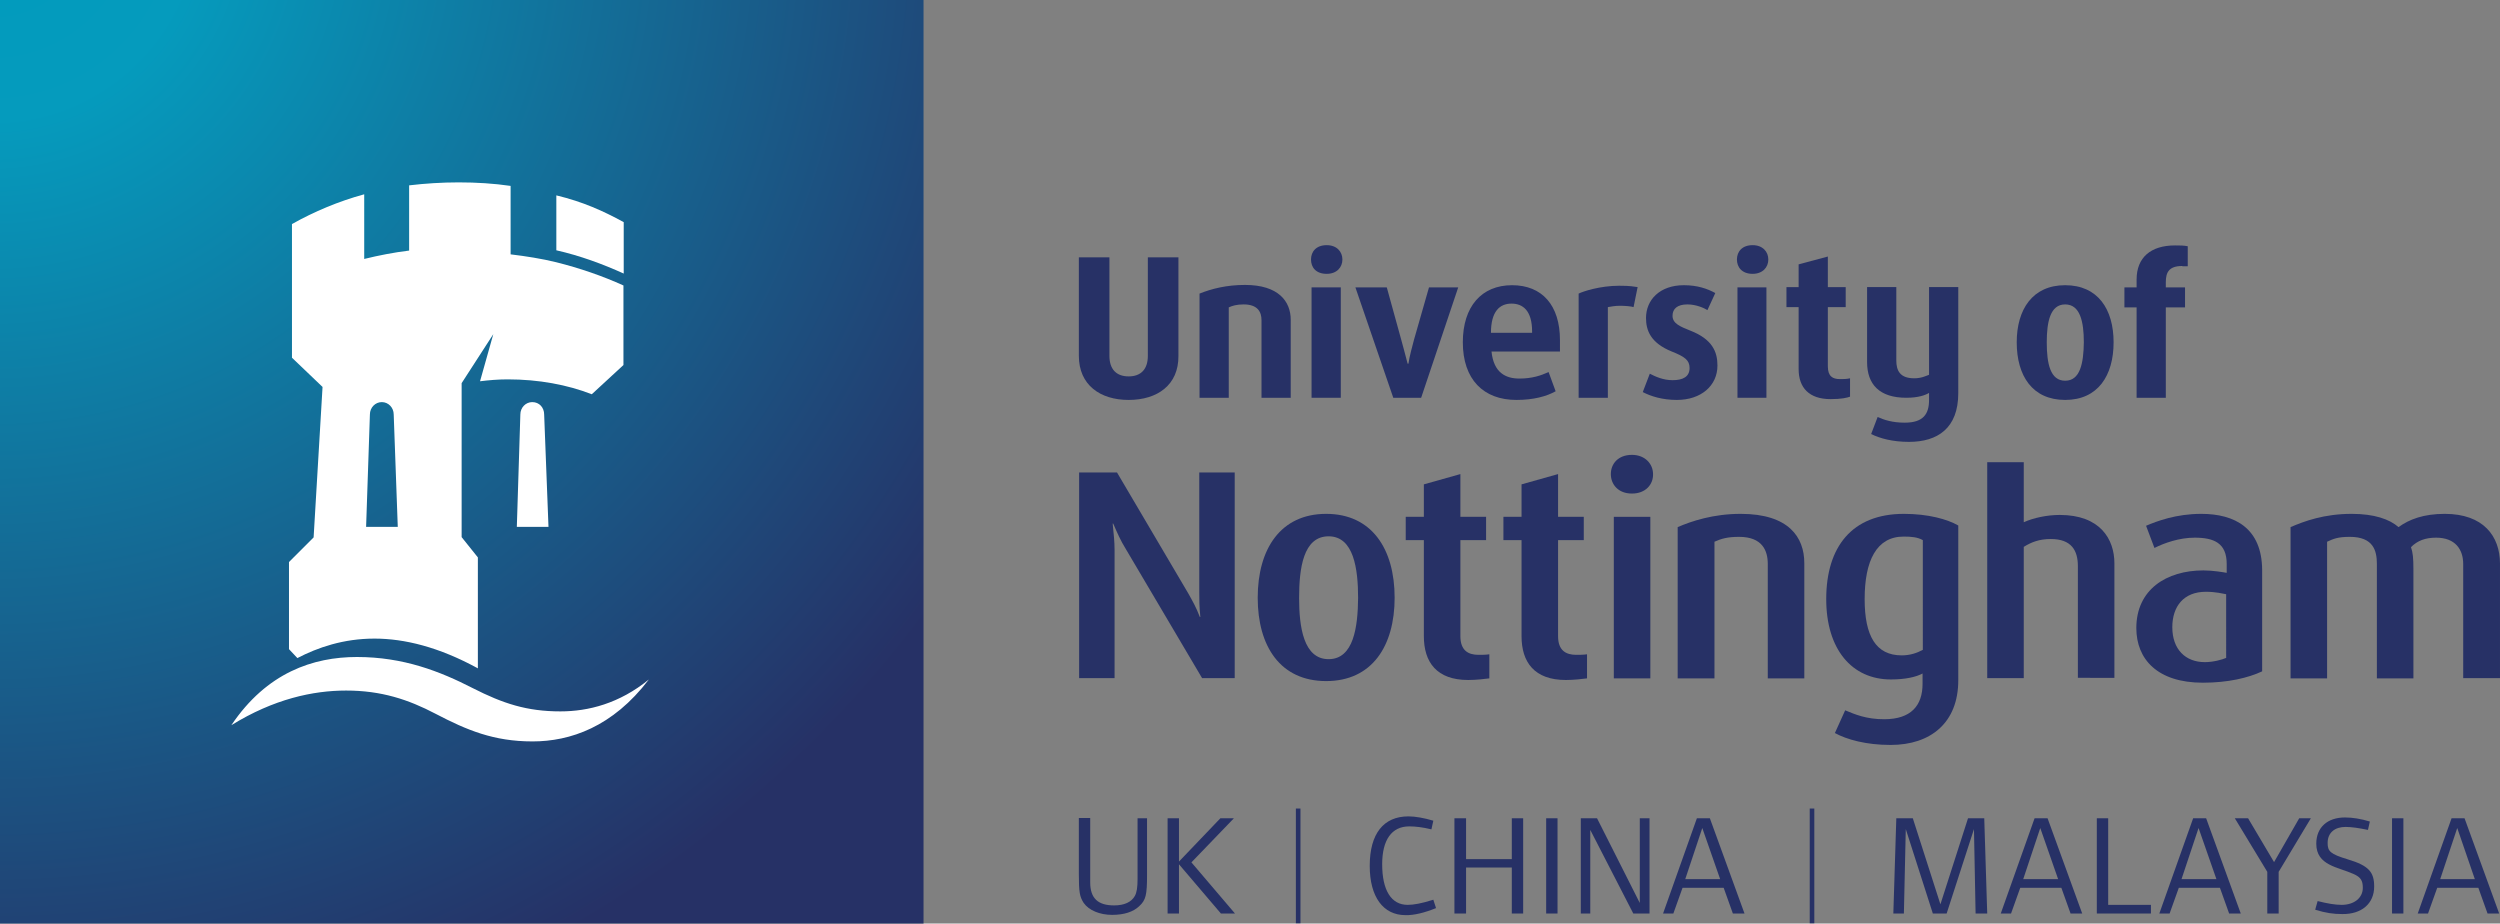 <?xml version="1.0" encoding="utf-8"?>
<!-- Generator: Adobe Illustrator 18.1.0, SVG Export Plug-In . SVG Version: 6.00 Build 0)  -->
<svg version="1.1" id="Layer_1" xmlns="http://www.w3.org/2000/svg" xmlns:xlink="http://www.w3.org/1999/xlink" x="0px" y="0px"
	 viewBox="0 0 923.9 341.3" enable-background="new 0 0 923.9 341.3" xml:space="preserve">
<rect x="0" y="0" width="923.9" height="341.3" fill="#808080" stroke="none"/>
<path fill="#273166" d="M530.7,335.6l-1-3.1c-4.4,1.4-7.3,1.9-9.5,1.9c-6,0-9.4-5.3-9.4-15c0-9,3.5-14,10-14c2.3,0,4.9,0.3,8.2,1.1
	l0.7-3.2c-3.3-1-6.7-1.6-9.2-1.6c-9.2,0-14.3,6.4-14.3,18.3c0,11.5,5,18.2,13.2,18.2C522.5,338.3,526.5,337.3,530.7,335.6
	L530.7,335.6z"/>
<polygon fill="#273166" points="562.9,337.6 562.9,302.4 558.7,302.4 558.7,317.5 541.8,317.5 541.8,302.4 537.5,302.4 537.5,337.6 
	541.8,337.6 541.8,320.6 558.7,320.6 558.7,337.6 562.9,337.6 "/>
<polygon fill="#273166" points="575.6,337.6 575.6,302.4 571.4,302.4 571.4,337.6 575.6,337.6 "/>
<polygon fill="#273166" points="609.6,337.6 609.6,302.4 606,302.4 606,333.7 590.2,302.4 584.2,302.4 584.2,337.6 587.7,337.6 
	587.7,306.7 603.6,337.6 609.6,337.6 "/>
<path fill="#273166" d="M631.9,302.4h-4.8l-12.5,35.2h3.8l3.4-9.5H637l3.4,9.5h4.3L631.9,302.4z M622.8,324.9l6.3-18.9l6.6,18.9
	H622.8z"/>
<polygon fill="#273166" points="734.4,337.6 733.3,302.4 727.3,302.4 717.1,334.2 706.9,302.4 700.8,302.4 699.7,337.6 703.6,337.6 
	704.3,306.4 714.3,337.6 719.4,337.6 729.5,306.4 730.1,337.6 734.4,337.6 "/>
<path fill="#273166" d="M756.7,302.4h-4.8l-12.5,35.2h3.8l3.4-9.5h15.2l3.4,9.5h4.3L756.7,302.4z M747.7,324.9L754,306l6.6,18.9
	H747.7z"/>
<polygon fill="#273166" points="794.9,337.6 794.9,334.4 779.1,334.4 779.1,302.4 774.9,302.4 774.9,337.6 794.9,337.6 "/>
<path fill="#273166" d="M815.3,302.4h-4.8l-12.5,35.2h3.8l3.4-9.5h15.2l3.4,9.5h4.3L815.3,302.4z M806.2,324.9l6.3-18.9l6.6,18.9
	H806.2z"/>
<polygon fill="#273166" points="854,302.4 849.7,302.4 840.4,318.6 830.8,302.4 825.9,302.4 837.9,322.2 837.9,337.6 842.1,337.6 
	842.1,322.2 854,302.4 "/>
<path fill="#273166" d="M877.4,327.6c0-5.3-2-7.7-9.7-10c-6.6-2-7.5-3-7.5-6.1c0-3.8,2.7-5.9,6.6-5.9c2.2,0,4.9,0.4,8.3,1.1l0.7-3.1
	c-3.3-1-6.4-1.5-9.2-1.5c-6.5,0-10.6,3.7-10.6,9.7c0,8.1,8.1,8.6,13.8,11.2c2.7,1.2,3.4,2.5,3.4,5.1c0,3.8-3.3,6.3-7.8,6.3
	c-2.5,0-5.3-0.5-8.9-1.4l-0.9,3.2c3.9,1.2,6.7,1.6,10,1.6C872.7,337.9,877.4,334,877.4,327.6L877.4,327.6z"/>
<polygon fill="#273166" points="888.2,337.6 888.2,302.4 884,302.4 884,337.6 888.2,337.6 "/>
<path fill="#273166" d="M910.8,302.4H906l-12.5,35.2h3.8l3.4-9.5h15.2l3.4,9.5h4.3L910.8,302.4z M901.8,324.9l6.3-18.9l6.5,18.9
	H901.8z"/>
<path fill="#273166" d="M423.9,323.3v-20.9h-3.5v22.4c0,3.2-0.3,5-1,6.3c-1.3,2.3-3.9,3.5-7.7,3.5c-5.9,0-8.8-2.6-8.8-8.5v-23.8
	h-4.2v20.7c0,6.7,0.3,8.4,1.8,10.7c1.9,2.7,5.9,4.4,10.5,4.4c4.4,0,7.8-1.1,10-3.2C423.5,332.6,423.9,330.7,423.9,323.3L423.9,323.3
	z"/>
<polygon fill="#273166" points="456.4,337.6 440.3,318.7 456,302.4 451,302.4 435.7,318.4 435.7,302.4 431.5,302.4 431.5,337.6 
	435.7,337.6 435.7,319.4 451.2,337.6 456.4,337.6 "/>
<rect x="478.9" y="298.8" fill="#273166" width="1.7" height="42.4"/>
<rect x="668.8" y="298.8" fill="#273166" width="1.7" height="42.4"/>
<path fill="#273166" d="M910.3,250.7v-42.3c0-5.3-2.9-9.7-10-9.7c-4,0-6.9,1.1-9.3,3.5c0.7,2,0.9,4,0.9,8.2v40.3h-13.5v-42.3
	c0-4.9-1.3-10-10-10c-4.4,0-6,0.7-8.4,1.8v50.5h-13.5v-55.9c5.1-2.2,12.4-4.9,22.6-4.9c8.4,0,14,2,17.3,4.9c4-2.9,9.3-4.9,17.1-4.9
	c14.2,0,20.4,8.2,20.4,18.4v42.3H910.3L910.3,250.7z"/>
<path fill="#273166" d="M767.9,250.7v-41.5c0-5.8-2.4-10-10-10c-4.2,0-7.1,1.1-10,2.9v48.5h-13.5v-79.8h13.5V193
	c3.5-1.6,8.6-2.7,13.3-2.7c14.9,0,20.2,8.9,20.2,17.9v42.3H767.9L767.9,250.7z"/>
<path fill="#273166" d="M603.1,182.4c-5.1,0-7.8-3.4-7.8-7.2c0-3.8,2.7-7.1,7.8-7.1c4.9,0,7.8,3.4,7.8,7.1
	C611,179.1,608.1,182.4,603.1,182.4L603.1,182.4z"/>
<path fill="#273166" d="M653.3,250.7v-42.3c0-4.9-2-10-10.6-10c-4.4,0-6.6,0.7-9.1,1.8v50.5H620v-55.9c5.1-2.2,13.1-4.9,23.3-4.9
	c17.7,0,23.5,8.6,23.5,18.2v42.6H653.3L653.3,250.7z"/>
<polygon fill="#273166" points="596.4,250.7 596.4,191 609.9,191 609.9,250.7 596.4,250.7 "/>
<path fill="#273166" d="M578.7,251.3c-11.7,0-16.4-6.6-16.4-16.2v-35.5h-6.7V191h6.7v-12l13.5-3.8V191h9.5v8.6h-9.5v35.5
	c0,5.3,2.9,6.9,6.7,6.9c1.1,0,2.7,0,4-0.2v8.9C585.1,250.9,581.6,251.3,578.7,251.3L578.7,251.3z"/>
<path fill="#273166" d="M542.6,251.3c-11.7,0-16.4-6.6-16.4-16.2v-35.5h-6.7V191h6.7v-12l13.5-3.8V191h9.5v8.6h-9.5v35.5
	c0,5.3,2.9,6.9,6.7,6.9c1.1,0,2.7,0,4-0.2v8.9C549,250.9,545.5,251.3,542.6,251.3L542.6,251.3z"/>
<path fill="#273166" d="M444.3,250.7L416,202.8c-1.8-2.9-3.1-5.8-4.6-9.3h-0.2c0.4,3.8,0.7,6.9,0.7,9.7v47.4h-13.1v-76h14l26.4,44.8
	c1.5,2.7,2.9,5.1,4.2,8.6h0.2c-0.4-3.8-0.4-6.4-0.4-9.1v-44.3h13.1v76H444.3L444.3,250.7z"/>
<path fill="#273166" d="M813.5,189.9c-9.3,0-16.4,2.7-20.4,4.4l3.1,8.2c3.6-1.8,9.1-3.8,14.9-3.8c7.1,0,11.8,2,11.8,9.7v3.3
	c-1.1-0.2-5.1-0.9-8.6-0.9c-13.7,0-24.8,7.1-24.8,21.3c0,11.5,7.8,20.2,24.6,20.2c9.3,0,16.8-1.8,21.9-4.2v-37.5
	C835.9,195.2,825.9,189.9,813.5,189.9L813.5,189.9z M822.8,243.1c-1.6,0.7-4.9,1.6-8,1.6c-7.1,0-12-4.7-12-12.9
	c0-7.7,4.2-13.1,12.4-13.1c3.8,0,6.2,0.7,7.5,0.9V243.1L822.8,243.1z"/>
<path fill="#273166" d="M703.6,189.9c-19.2,0-28.7,12.2-28.7,31.5c0,18.6,9.5,29.7,23.9,29.7c5.3,0,9.3-0.9,11.7-2.2v3.8
	c0,8-4.2,13.1-14.2,13.1c-6.6,0-10.8-1.8-14.4-3.3l-3.8,8.4c4.4,2.4,11.5,4.4,20.6,4.4c14.8,0,25-8.2,25-23.9v-57.2
	C719.7,191.9,712.6,189.9,703.6,189.9L703.6,189.9z M710.5,240.2c-2,1.1-4.6,2-7.7,2c-9.5,0-13.7-7.1-13.7-20.8
	c0-14.2,4.4-23.1,14.4-23.1c2.9,0,5.1,0.2,7.1,1.3V240.2L710.5,240.2z"/>
<path fill="#273166" d="M490.1,189.9c-16.8,0-25.3,12.9-25.3,31c0,18,8.4,30.8,25.3,30.8c16.9,0,25.3-12.9,25.3-30.8
	C515.4,202.8,506.9,189.9,490.1,189.9L490.1,189.9z M491,243.6c-9.3,0-10.9-12-10.9-22.6c0-10.9,1.5-22.8,10.9-22.8
	c9.3,0,10.9,12,10.9,22.8C501.8,231.6,500.3,243.6,491,243.6L491,243.6z"/>
<path fill="#273166" d="M806.5,98.3c-5,0-6.1,2.4-6.1,6v1.9h7.1v7.4h-7.1V147h-10.8v-33.4h-4.5v-7.4h4.5v-2.9
	c0-8.2,5.3-12.6,14.2-12.6c1.8,0,3.2,0,4.7,0.3v7.4H806.5L806.5,98.3z"/>
<path fill="#273166" d="M705.5,163.3c-6.1,0-10.8-1.3-14-2.9l2.4-6.3c2.4,1.1,5.5,2.1,10,2.1c6.9,0,9-3.2,9-8.4v-2.6
	c-1.3,0.8-3.9,1.8-8.4,1.8c-10,0-14.5-5-14.5-13.2v-27.7h10.8v27.1c0,3.7,1.3,6.6,6.6,6.6c2.6,0,4.2-0.8,5.5-1.3v-32.4h10.8v39.2
	C723.7,158.3,716,163.3,705.5,163.3L705.5,163.3z"/>
<path fill="#273166" d="M676.5,147.5c-7.9,0-11.8-4.2-11.8-11.1v-22.9h-4.5v-7.4h4.5v-8.4l10.8-2.9v11.3h6.6v7.4h-6.6v21.9
	c0,3.7,1.8,4.7,4.5,4.7c1.3,0,2.4,0,3.7-0.3v6.8C682.6,147,680.5,147.5,676.5,147.5L676.5,147.5z"/>
<polygon fill="#273166" points="642.1,147 642.1,106.2 652.8,106.2 652.8,147 642.1,147 "/>
<path fill="#273166" d="M619.7,147.8c-5.3,0-9.5-1.3-12.6-2.9l2.6-6.8c2.1,1.1,5,2.4,8.4,2.4c3.9,0,6.3-1.3,6.3-4.5
	c0-2.9-1.8-4.2-6.6-6.1c-7.9-3.2-9.5-7.9-9.5-12.4c0-6.6,5-12.1,14-12.1c5,0,8.7,1.3,11.6,2.9l-2.9,6.3c-1.3-0.8-4.2-2.1-7.4-2.1
	c-3.7,0-5.5,1.6-5.5,4.2c0,2.9,2.9,4,6.6,5.5c8.2,3.2,10,7.9,10,12.9C634.7,142.5,628.7,147.8,619.7,147.8L619.7,147.8z"/>
<path fill="#273166" d="M603.7,113.5c-0.8-0.3-3.2-0.5-5-0.5c-1.8,0-3.4,0.3-4.5,0.5V147h-10.8v-38.5c1.6-0.8,7.9-2.9,15-2.9
	c4.2,0,5.3,0.3,6.8,0.5L603.7,113.5L603.7,113.5z"/>
<path fill="#273166" d="M490.3,101.2c-4,0-5.8-2.4-5.8-5.3c0-2.9,1.9-5.3,5.8-5.3c3.7,0,5.8,2.4,5.8,5.3
	C496.1,98.8,494,101.2,490.3,101.2L490.3,101.2z"/>
<path fill="#273166" d="M525.2,147h-10.3l-14-40.8h11.6l5.3,19.2c0.5,1.8,1.8,6.6,2.4,9h0.3c0.3-2.4,1.6-7.1,2.1-9l5.5-19.2h10.8
	L525.2,147L525.2,147z"/>
<polygon fill="#273166" points="484.7,147 484.7,106.2 495.5,106.2 495.5,147 484.7,147 "/>
<path fill="#273166" d="M647.7,101.2c-3.9,0-5.8-2.4-5.8-5.3c0-2.9,1.9-5.3,5.8-5.3c3.7,0,5.8,2.4,5.8,5.3
	C653.5,98.8,651.4,101.2,647.7,101.2L647.7,101.2z"/>
<path fill="#273166" d="M466.2,147v-28.7c0-2.9-1.3-5.8-6.6-5.8c-2.6,0-4.2,0.5-5.5,1.1V147h-10.8v-38.5c4.5-1.8,10-3.2,16.8-3.2
	c12.4,0,16.9,6.1,16.9,12.9V147H466.2L466.2,147z"/>
<path fill="#273166" d="M417.1,147.8c-10.5,0-18.4-5.5-18.4-16.3V95.1H410v36.4c0,5,2.6,7.6,7.1,7.6c4.5,0,7.1-2.6,7.1-7.6V95.1
	h11.3v36.4C435.6,142.3,427.7,147.8,417.1,147.8L417.1,147.8z"/>
<path fill="#273166" d="M763.2,105.4c-12.1,0-17.9,9-17.9,21.1c0,12.4,5.8,21.3,17.9,21.3c12.1,0,17.9-9,17.9-21.3
	C781.1,114.3,775.3,105.4,763.2,105.4L763.2,105.4z M763.2,140.7c-5.5,0-6.8-6.3-6.8-14.2c0-7.6,1.3-14,6.8-14c5.5,0,6.9,6.3,6.9,14
	C770,134.4,768.7,140.7,763.2,140.7L763.2,140.7z"/>
<path fill="#273166" d="M576.5,125.7c0-12.9-6.6-20.3-17.7-20.3c-11.3,0-18.2,7.9-18.2,21.1c0,13.7,7.6,21.3,19.8,21.3
	c6.3,0,11.1-1.3,14.5-3.2l-2.6-7.1c-2.9,1.3-6.1,2.4-10.8,2.4c-5,0-9.5-2.1-10.3-10h25.3V125.7L576.5,125.7z M566.2,123H551
	c0-7.9,3.2-10.8,7.6-10.8c4.2,0,7.6,2.6,7.6,10.3V123L566.2,123z"/>
<radialGradient id="SVGID_1_" cx="-2.994" cy="-30.801" r="431.697" gradientUnits="userSpaceOnUse">
	<stop  offset="0" style="stop-color:#009BBD"/>
	<stop  offset="0.173" style="stop-color:#059BBD"/>
	<stop  offset="1" style="stop-color:#263166"/>
</radialGradient>
<rect x="0" y="0" fill="url(#SVGID_1_)" width="341.3" height="341.3"/>
<g>
	<path fill="#FFFFFF" d="M230.5,82.1c-7.7-4.2-15-7.5-24.9-9.9v20.3c8.8,2,17.2,5.1,24.9,8.6V82.1z"/>
	<path fill="#FFFFFF" d="M196.7,148.6c-2.4,0-4.4,2-4.4,4.6l-1.3,41.5h11.7l-1.6-41.5C201.1,150.6,199.3,148.6,196.7,148.6z"/>
	<path fill="#FFFFFF" d="M207.1,262.9c-12.4,0-21.2-2.9-32.4-8.6c-12.1-6.2-25.6-11.5-42.8-11.5c-16.1,0-33.3,5.7-46.4,25.2
		c15.7-9.7,30.2-12.8,42.4-12.8c13,0,23,3.3,33.1,8.6c11.5,6,21.4,10.2,35.8,10.2c13.9,0,29.6-5.3,43-22.9
		C228.9,260,217.4,262.9,207.1,262.9z"/>
	<path fill="#FFFFFF" d="M138.4,236c11,0,23.8,3.1,38.2,11V206l-6-7.5v-56.9l11.7-18.1l-4.9,17.4c3.3-0.4,6.6-0.7,10.2-0.7
		c11.5,0,22.1,2,31.1,5.5l11.7-10.8v-29.4c-7.7-3.5-16.1-6.4-24.9-8.6c-5.3-1.3-11-2.2-16.8-2.9V68.7c-6.2-0.9-12.6-1.3-19.2-1.3
		c-6.2,0-12.4,0.4-18.3,1.1v24.1c-5.7,0.7-11.3,1.8-16.6,3.1V71.8c-9.5,2.6-18.5,6.4-26.7,11v49.4l11.3,10.8l-3.3,55.6l-9.1,9.1
		v32.2l3.1,3.3C117.4,239.3,126.9,236,138.4,236z M136.7,153.2c0-2.6,2-4.6,4.4-4.6c2.4,0,4.4,2,4.4,4.6l1.5,41.5h-11.7L136.7,153.2
		z"/>
</g>
</svg>
